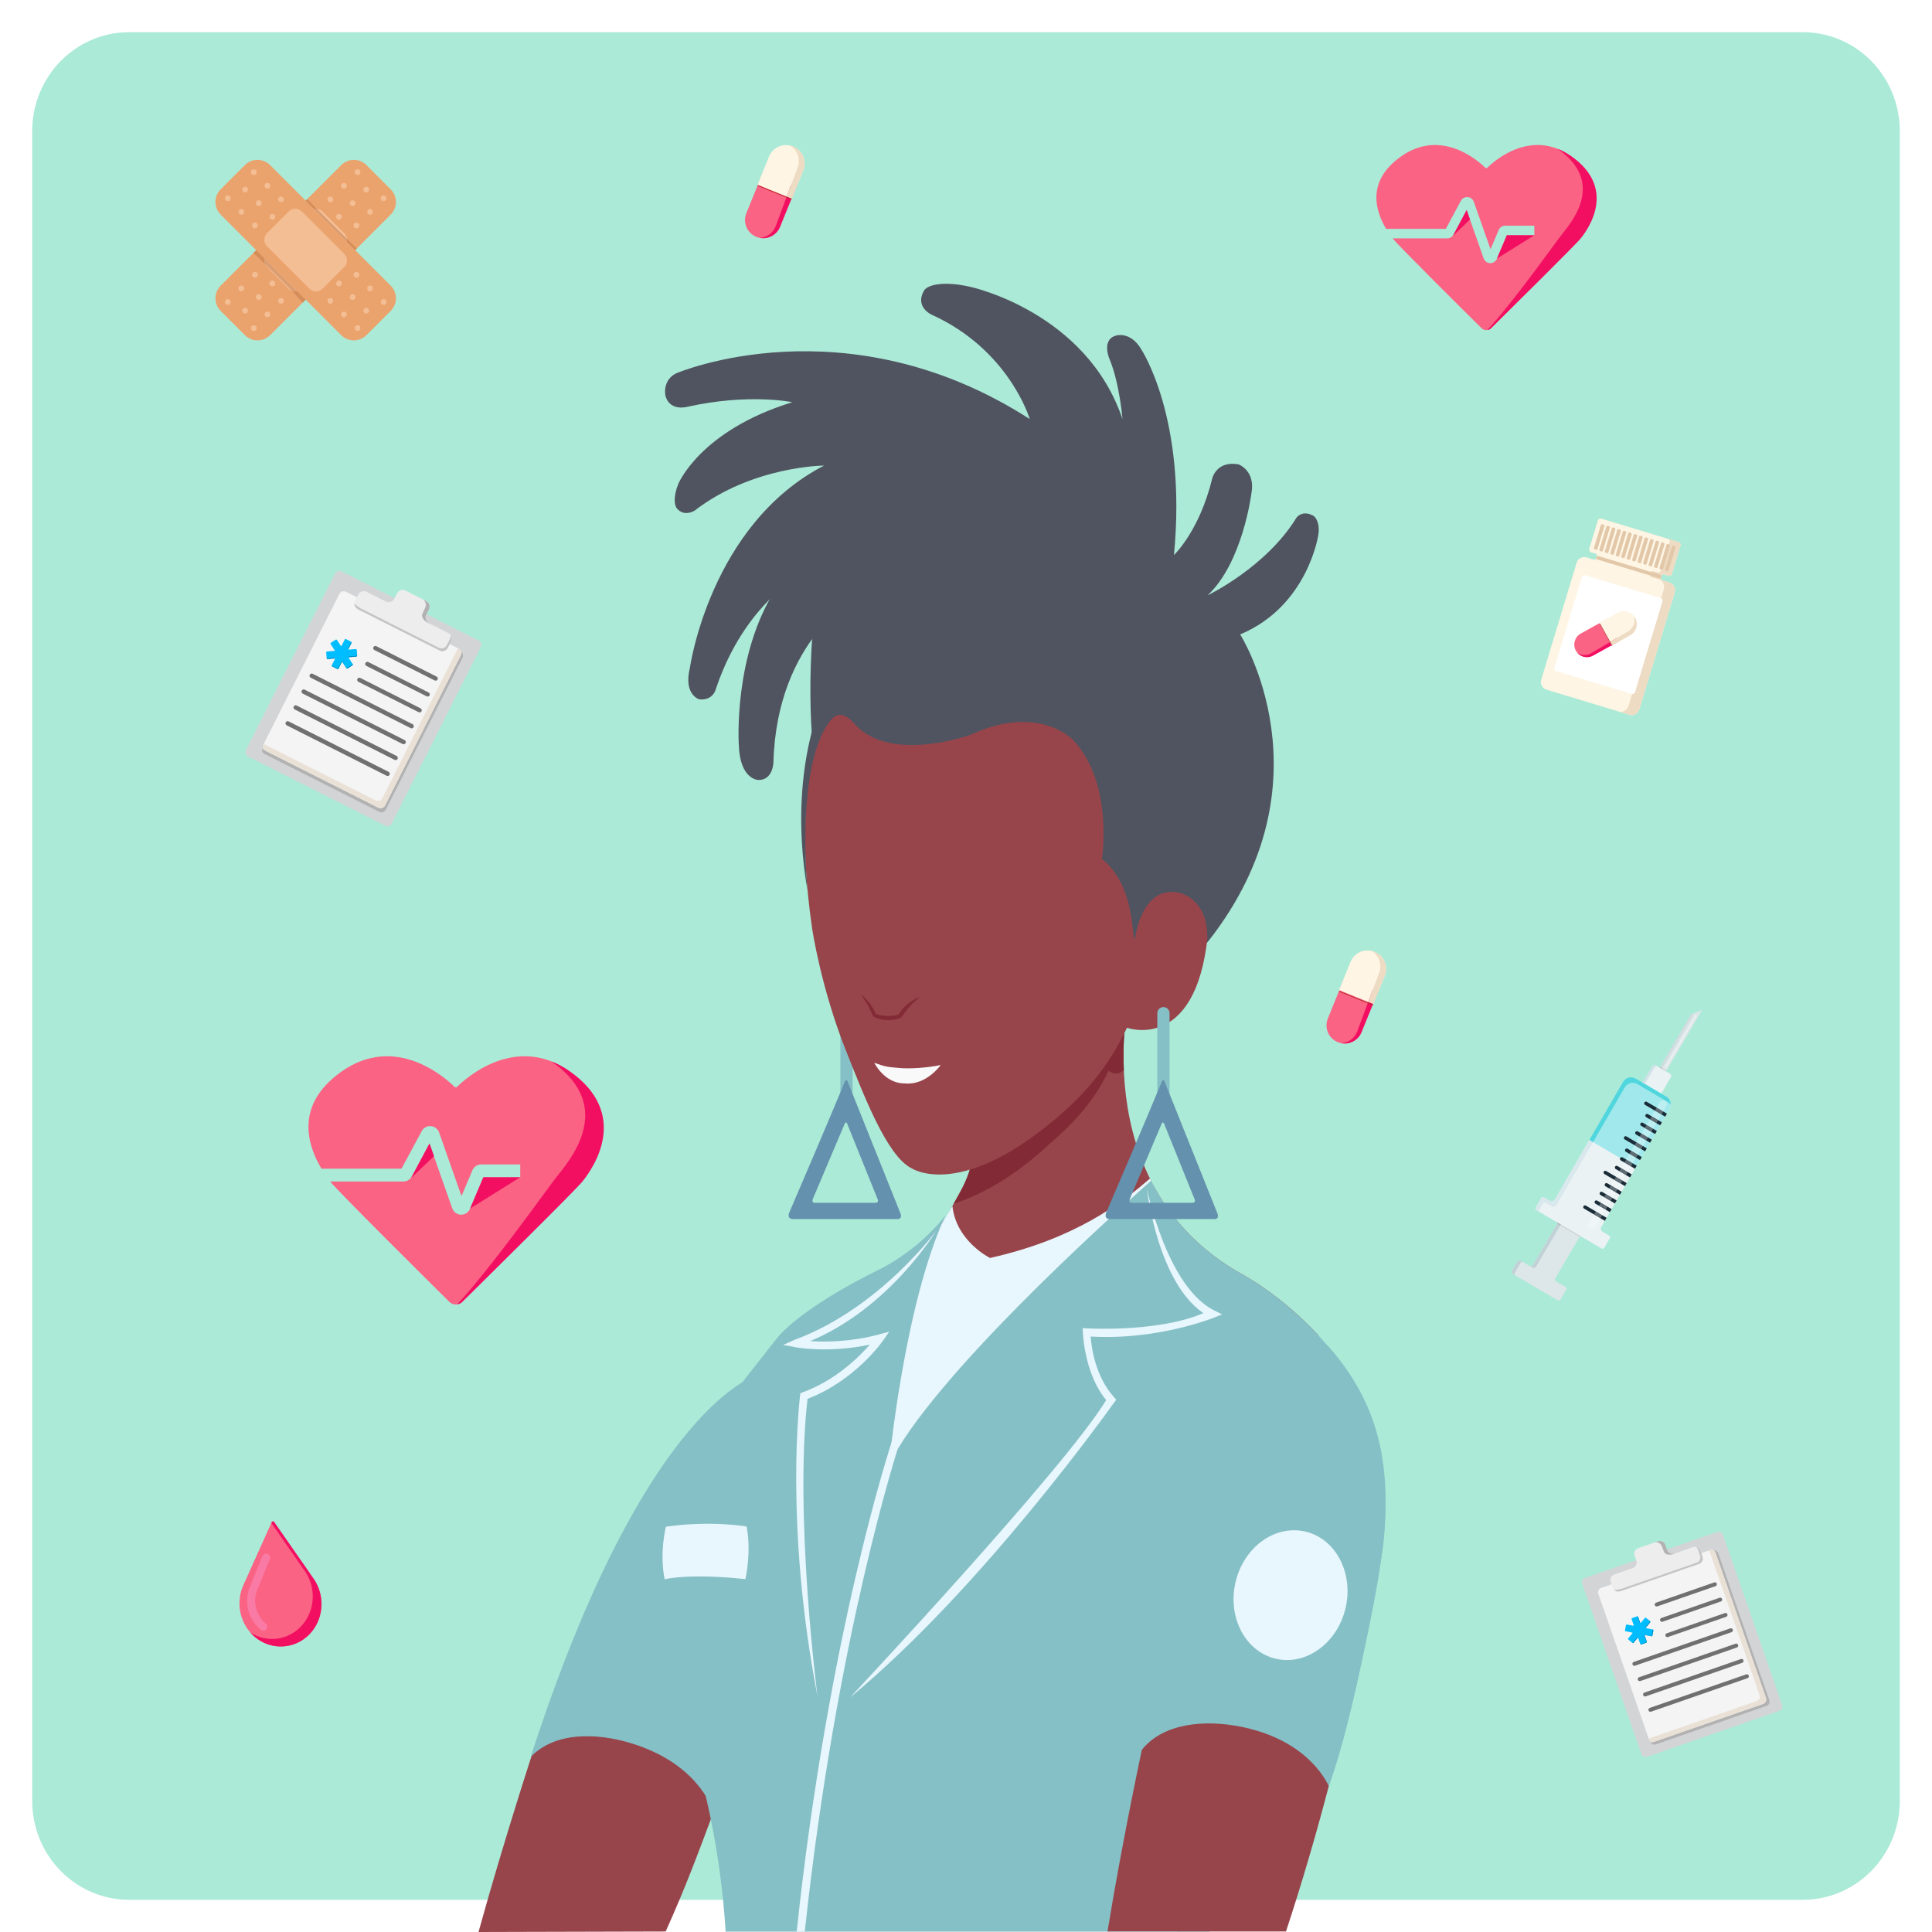<svg xmlns="http://www.w3.org/2000/svg" xmlns:xlink="http://www.w3.org/1999/xlink" id="Layer_1" x="0px" y="0px" viewBox="0 0 3000 3000" style="enable-background:new 0 0 3000 3000;" xml:space="preserve"><g>	<rect style="fill:#FFFFFF;" width="3000" height="3000"></rect>	<path style="fill:#ABEAD7;" d="M2799.51,2950H200.49C117.374,2950,50,2881.266,50,2796.477V203.523  C50,118.734,117.374,50,200.49,50h2599.02c83.117,0,150.49,68.734,150.49,153.523v2592.954  C2950,2881.266,2882.627,2950,2799.51,2950z"></path>	<g>		<g>			<path style="fill:#97454B;" d="M1033.606,2999.227L743.042,3000c39.066-141.479,85.895-284.143,85.895-284.143    c90.742-196.066,165.523-264.269,265.304-220.685c84.349,36.859,65.5,180.3,18.09,306.971    C1082.412,2882.045,1065.271,2929.006,1033.606,2999.227z"></path>			<g>				<path style="fill:#85C0C6;" d="M1108.135,2813.681c-4.21-11.408-28.105-75.547-126.188-106.206     c-55.207-17.268-120.407-18.571-157.942,20.794c179.683-555.6,355.157-594.197,355.157-594.197     c105.981,148.335,65.324,292.482,7.6,470.225C1162.856,2677.942,1137.749,2752.148,1108.135,2813.681z"></path>			</g>		</g>		<g>			<g>				<path style="fill:#97454B;" d="M1229.174,2119.061c11.089-28.988,62.042-90.034,139.215-130.891     c0,0,74.905-44.641,111.103-116.635c7.919-15.723,18.158-31.092,24.4-49.132c22.746-65.847,34.142-153.519,22.935-276.278     c0,0,4.823-140.493,125.88-134.44c0,0,105.404-3.026,102.898,121.057c0,0-75.709,303.634,169.479,443.891     c0,0,61.475,31.424,122.05,96.751v26.812c0,0-208.208,359.766-690.023,279.944     C1085.916,2335.213,1229.174,2119.061,1229.174,2119.061z"></path>			</g>			<g>				<path style="fill:#822A35;" d="M1652.708,1411.684c0,0,105.404-3.026,102.898,121.057c0,0-13.668,55.045-10.498,129.049     c-13.549,11.633-23.62,0.52-23.62,0.52c-28.255,60.528-71.499,95.853-101.906,123.09     c-55.42,49.604-103.583,72.065-138.859,83.958c9.174-14.161,17.212-29.744,23.171-46.956     c22.746-65.847,34.142-153.519,22.935-276.278C1526.828,1546.124,1531.651,1405.631,1652.708,1411.684z"></path>			</g>			<g>				<path style="fill:#E8F6FD;" d="M1478.829,1873.094c0.048-0.07,0.073-0.116,0.118-0.165     c5.958,54.713,58.378,80.437,58.378,80.437c131.671-29.509,203.952-84.882,248.331-123.328c0,0,62.681,127.347,94.574,174.777     c39.343,58.519,66.678,97.364,66.678,97.364c-108.951,191.659-460.015,240.6-554.851,222.442c0,0-137.184-42.37-100.867-143.281     L1478.829,1873.094z"></path>			</g>			<path style="fill:#85C0C6;" d="M1986.606,2752.386c0,0-76.588,95.542-108.618,247.085h-751.225    c-7.827-128.324-36.544-274.036-102.558-428.67c0,0-70.6-152.313-45.396-202.77c0,0,142.195-181.68,225.325-287.132    c0.048,0.094,0.073,0.191,0.118,0.286c0-0.048,0.024-0.286,0.024-0.286c12.483-17.778,59.015-59.393,160.4-109.329    c0,0,59.442-27.615,103.583-84.456c-64.216,137.82-87.79,387.57-87.79,387.57c64.833-133.208,336.641-378.964,406.936-441.242    c27.119,53.601,70.198,104.603,137.678,143.188c0,0,59.086,30.288,118.503,93.063c0-0.024,0.024-0.048,0.049-0.048    c0.615,0.661,1.23,1.37,1.843,2.033c0.545,0.567,1.111,1.136,1.656,1.702v0.094c64.69,69.702,115.359,162.172,102.07,312.171    C2149.205,2385.648,2134.073,2594.967,1986.606,2752.386z"></path>			<g>				<path style="fill:#E8F6FD;" d="M1319.966,2635.823c206.956-170.97,408.094-455.43,410.341-458.361l3.073-3.995l-3.38-3.76     c-29.226-32.273-35.23-77.621-36.46-94.339c102.213,5.983,187.921-27.899,191.611-29.366l12.508-5.058l-12.082-6.007     c-74.077-36.649-104.792-189.812-104.792-189.812c0.709,6.217,17.616,145.999,87.861,193.904     c-73.532,31.373-187.519,23.311-187.519,23.311s0.402,68.308,36.554,111.67     C1653.865,2279.723,1319.966,2635.823,1319.966,2635.823z"></path>			</g>			<g>				<path style="fill:#E8F6FD;" d="M1269.394,2633.93c0,0-36.201-279.563-15.464-461.812     c73.438-28.182,115.643-88.144,117.415-90.698l9.411-13.571l-15.936,4.257c-44.309,11.868-83.795,11.893-106.588,10.307     c123.776-51.873,194.921-170.518,195.654-171.416c0,0-88.524,121.057-220.101,169.479l-17.756,7.873l19.078,3.618     c2.271,0.426,51.568,9.457,115.524-4.02c-16.999,19.529-53.364,55.514-104.363,74.099l-3.452,1.276l-0.472,3.642     C1242.084,2168.927,1217.589,2366.732,1269.394,2633.93z"></path>			</g>			<g>				<path style="fill:#E8F6FD;" d="M1237.093,2999.387c49.19-462.719,146.293-756.633,147.728-760.923     c1.065-3.169,4.494-4.871,7.66-3.83c3.17,1.063,4.895,4.491,3.83,7.661c-1.43,4.273-97.443,298.735-146.634,756.968     L1237.093,2999.387z"></path>			</g>		</g>		<g>			<g>				<g>					<path style="fill:#97454B;" d="M1719.724,2999.125c24.075-147.441,55.766-293.435,55.766-293.435      c69.559-204.542,136.731-280.251,240.552-247.432c87.766,27.758,84.149,172.387,50.362,303.351      c-21.511,83.328-45.249,163.923-69.55,237.607L1719.724,2999.125z"></path>				</g>				<g>					<path style="fill:#85C0C6;" d="M2063.448,2773.526c-5.389-10.9-35.915-72.162-136.685-92.306      c-56.72-11.35-121.693-5.769-154.868,37.334c120.088-571.45,290.514-628.337,290.514-628.337      c121.032,136.331,95.804,283.962,57.146,466.802C2103.55,2632.773,2086.408,2709.213,2063.448,2773.526z"></path>				</g>			</g>		</g>		<g>			<path style="fill:#E8F6FD;" d="M1918.369,2457.405c-12.459,54.594,15.771,107.581,63.012,118.362    c47.263,10.782,95.664-24.732,108.123-79.302c12.462-54.594-15.771-107.581-63.01-118.362    C1979.229,2367.322,1930.83,2402.835,1918.369,2457.405z"></path>		</g>		<g>			<path style="fill:#E8F6FD;" d="M1159.353,2370.349c0,0-55.136-9.813-125.359,0.332c0,0-10.404,40.714-1.867,81.689    c0,0,35.182-9.883,125.359-0.308C1157.487,2452.062,1167.132,2410.544,1159.353,2370.349z"></path>		</g>		<g>			<path style="fill:#505460;" d="M1273.228,875.922c0,0-109.706,40.056-161.385,193.073c0,0-3.709,19.497-26.372,16.851    c0,0-24.293-7.362-14.285-48.498c0,0,31.168-222.619,208.406-314.403c0,0-111.055,0.519-201.256,70.145    c0,0-15.576,9.764-26.907-3.165c-4.96-5.682-5.527-19.781,1.591-37.971c0,0,33.238-83.079,177.246-127.405    c0,0-67.264-14.224-163.001,7.131c0,0-25.203,7.236-33.23-14.647c-2.873-7.776-2.776-28.871,16.607-37.581    c0,0,262.691-112.34,548.33,71.229c0,0-31.64-107.62-152.701-162.21c0,0-26.112-11.871-11.469-37.195    c5.536-9.594,32.581-15.268,73.189-5.54c0,0,178.812,38.774,234.997,204.945c0,0-4.488-56.431-20.584-94.166    c0,0-13.043-31.258,13.068-36.002c0,0,21.355-4.744,36.777,22.159c0,0,71.233,107.203,50.649,319.258    c0,0,39.561-37.199,59.35-118.684c0,0,6.331-28.491,41.144-22.143c0,0,26.509,9.887,19.781,45.097    c0,0-13.45,107.596-68.044,158.253c0,0,90.714-43.27,138.18-120.794c0,0,8.587-12.151,25.609-3.052    c6.079,3.271,10.682,15.446,8.174,29.951c0,0-16.088,110.503-121.33,154.568c0,0,145.039,228.358-49.049,475.79    c0,0-141.394,166.142-371.384,90.193C1505.328,1551.108,1186.752,1483.608,1273.228,875.922z"></path>			<g>				<path style="fill:#85C0C6;" d="M1304.916,1712.543c0,5.235,4.237,9.504,9.489,9.504l0,0c5.235,0,9.497-4.269,9.497-9.504     v-139.252c0-5.235-4.261-9.505-9.497-9.505l0,0c-5.251,0-9.489,4.27-9.489,9.505V1712.543z"></path>				<path style="fill:#6492AE;" d="M1311.978,1679.288c2.678-4.724,4.253,0.211,4.253,0.211l81.89,204.34c0,0,3.97,9.099-4.35,9.099     h-163.383c-9.115-0.78-4.757-10.268-4.757-10.268C1285.793,1742.972,1311.978,1679.288,1311.978,1679.288z M1315.865,1745.854     c0,0-0.771-2.817-2.257-2.841c-1.355-0.041-2.118,2.346-2.118,2.346l-48.92,115.413c0,0-3.311,6.874,2.216,6.874     c6.339,0,94.967,0,94.967,0c6.339-0.414,2.37-7.135,2.37-7.135L1315.865,1745.854z"></path>			</g>			<g>				<g>					<path style="fill:#97454B;" d="M1603.151,886.993c0,0-426.87-19.975-341.911,555.805c0,0,13.628,91.63,52.426,188.772      c26.444,66.217,63.205,163.635,101.768,182.474c0,0,78.636,53.506,239.088-90.162c31.623-28.328,68.133-69.487,95.405-127.977      c0,0,106.452,38.823,125.315-142.077c0,0,73.149-82.58,63.725-279.25C1938.967,1174.578,1936.654,884.891,1603.151,886.993z"></path>					<path style="fill:#822A35;" d="M1375.938,1583.892c15.835,0.795,24.09-4.278,24.09-4.278      c12.743-20.99,29.05-31.574,29.05-31.574c-1.055,0.406-19.902,5.195-33.846,27.289c-3.888,1.185-18.791,5.024-35.462-1.039      c-2.176-5.089-8.58-19.456-23.539-30.479c0,0,8.953,12.776,12.029,18.328c2.395,4.35,7.906,16.615,7.906,16.615      C1364.469,1581.976,1369.274,1583.892,1375.938,1583.892z"></path>					<g>						<path style="fill:#F9F9F9;" d="M1460.734,1653.752c-21.29,4.562-50.389,6.145-64.926,4.562       c-19.691-1.583-22.029-2.338-38.262-8.012c0,0,14.496,29.529,43.157,31.882l0,0c0,0,5.21,0.219,5.268,0.219h0.089       C1438.851,1685.051,1460.734,1653.752,1460.734,1653.752z"></path>					</g>				</g>				<path style="fill:#505460;" d="M1292.546,1052.664c102.263-193.512,325.67-176.207,325.67-176.207     c316.181,11.055,331.903,273.731,331.903,273.731c18.888,205.315-75.511,305.192-75.511,305.192     c0.771-60.933-44.041-69.204-44.041-69.204c-53.043-10.487-65.941,54.959-68.595,73.651c-0.293-0.949-0.763-2.581-1.347-4.505     c-3.32-22.313-4.464-85.153-49.561-121.573c0,0,18.717-118.034-45.252-185.161c0,0-53.481-56.655-159.389-7.346     c0,0-122.718,44.066-178.269-15.73c0,0-17.305-23.336-32.491-12.589c0,0-42.476,26.737-45.008,178.805     c-0.763,47.199,3.166,91.241,3.166,91.241C1218.051,1173.751,1292.546,1052.664,1292.546,1052.664z"></path>			</g>			<path style="fill:#505460;" d="M1753.661,899.508c0,0-255.719-131.727-396.01,91.395c0,0-7.395,16.899-29.278,10.284    c0,0-27.175-8.701,4.748-76.736c0,0-126.881,66.452-132.149,259.526c0,0-0.657,27.54-23.206,27.143    c0,0-29.034,0.308-30.584-55.243c0,0-9.01-139.65,58.554-243.041c0,0,54.602-96.005,168.164-128.538    C1452.804,761.694,1649.222,737.043,1753.661,899.508z"></path>			<g>				<path style="fill:#85C0C6;" d="M1797.062,1712.543c0,5.235,4.253,9.504,9.496,9.504l0,0c5.244,0,9.489-4.269,9.489-9.504     v-139.252c0-5.235-4.245-9.505-9.489-9.505l0,0c-5.243,0-9.496,4.27-9.496,9.505V1712.543z"></path>				<path style="fill:#6492AE;" d="M1804.139,1679.288c2.662-4.724,4.246,0.211,4.246,0.211l81.898,204.34     c0,0,3.945,9.099-4.351,9.099h-163.398c-9.091-0.78-4.74-10.268-4.74-10.268     C1777.954,1742.972,1804.139,1679.288,1804.139,1679.288z M1808.019,1745.854c0,0-0.771-2.817-2.257-2.841     c-1.355-0.041-2.126,2.346-2.126,2.346l-48.904,115.413c0,0-3.32,6.874,2.224,6.874c6.331,0,94.942,0,94.942,0     c6.331-0.414,2.379-7.135,2.379-7.135L1808.019,1745.854z"></path>			</g>		</g>	</g>	<g>		<path style="fill:#FA6384;" d="M885.33,1663.997c-84.435-59.743-161.721,9.992-175.407,23.524c-1.188,1.175-3.098,1.175-4.286,0   c-13.686-13.532-90.972-83.267-175.407-23.524c-74.07,52.409-52.098,115.618-31.021,150.75h124.24l31.436-58.381   c2.772-5.148,8.329-8.181,14.158-7.727c5.829,0.454,10.85,4.31,12.792,9.825l34.79,98.802l16.929-40.067   c2.317-5.483,7.66-9.026,13.612-9.026h60.649v19.87h-57.272l-20.738,49.08c-2.333,5.522-7.637,9.025-13.597,9.026   c-0.156,0-0.31-0.002-0.467-0.007c-6.149-0.188-11.443-4.059-13.486-9.862l-35.335-100.351l-27.417,50.917   c-2.581,4.794-7.567,7.772-13.011,7.772h-113.63c0.27,0.347,0.532,0.684,0.785,1.008c10.94,13.954,145.85,147.954,184.091,185.875   c5.561,5.514,14.526,5.514,20.086,0c38.241-37.92,173.151-171.921,184.091-185.875   C919.769,1812.849,978.453,1729.888,885.33,1663.997z"></path>		<path style="fill:#F20F61;" d="M884.868,1663.734c-9.211-6.517-18.337-11.494-27.305-15.17c-0.234-0.097-0.409,0.225-0.203,0.37   c0.18,0.126,0.359,0.252,0.538,0.379c101.073,71.516,23.465,156.31,4.085,181.029c-10.701,13.651-100.654,140.294-151.441,194.257   c-0.146,0.154,0.848,0.565,1.054,0.514c2.42-0.597,4.329-1.734,6.226-3.615c38.241-37.92,176.406-173.803,187.346-187.757   C923.025,1810.966,977.99,1729.624,884.868,1663.734z"></path>		<path style="fill:#F20F61;" d="M807.815,1828.043c-3,0-57.272,0-57.272,0l-20.525,48.574L807.815,1828.043z"></path>		<polygon style="fill:#F20F61;" points="638.207,1829.471 673.89,1795.22 666.919,1775.422   "></polygon>	</g>	<g>		<path style="fill:#FA6384;" d="M2440.308,242.943c-62.965-44.552-120.6,7.451-130.807,17.543c-0.886,0.876-2.31,0.876-3.196,0   c-10.206-10.091-67.841-62.095-130.806-17.543c-55.236,39.083-38.851,86.22-23.133,112.418h92.649l23.443-43.536   c2.067-3.839,6.211-6.101,10.558-5.763c4.347,0.338,8.092,3.214,9.539,7.327l25.944,73.68l12.625-29.879   c1.728-4.089,5.712-6.731,10.151-6.731h45.228v14.817h-42.709l-15.465,36.6c-1.74,4.118-5.695,6.73-10.14,6.731   c-0.116,0-0.231-0.002-0.349-0.006c-4.585-0.14-8.533-3.027-10.057-7.355l-26.35-74.835l-20.446,37.97   c-1.925,3.575-5.643,5.796-9.703,5.796h-84.737c0.201,0.259,0.396,0.51,0.586,0.751c8.158,10.406,108.765,110.334,137.282,138.612   c4.147,4.112,10.832,4.112,14.979,0c28.517-28.278,129.124-128.206,137.282-138.612   C2465.99,353.946,2509.753,292.08,2440.308,242.943z"></path>		<path style="fill:#F20F61;" d="M2439.963,242.747c-6.869-4.86-13.674-8.571-20.362-11.313c-0.175-0.072-0.305,0.168-0.151,0.276   c0.134,0.094,0.268,0.188,0.401,0.283c75.374,53.331,17.499,116.565,3.046,134.998c-7.98,10.18-75.061,104.622-112.934,144.864   c-0.108,0.115,0.633,0.422,0.786,0.383c1.804-0.445,3.228-1.293,4.643-2.696c28.517-28.278,131.551-129.61,139.709-140.016   C2468.418,352.542,2509.408,291.883,2439.963,242.747z"></path>		<path style="fill:#F20F61;" d="M2382.503,365.277c-2.238,0-42.709,0-42.709,0l-15.306,36.223L2382.503,365.277z"></path>		<polygon style="fill:#F20F61;" points="2256.021,366.342 2282.631,340.8 2277.432,326.036   "></polygon>	</g>	<g>		<path style="fill:#FEF5E4;" d="M2592.316,904.512l-11.224-3.398c-1.528-0.463-2.392-2.076-1.929-3.604l1.119-3.696   c0.463-1.528,2.077-2.392,3.605-1.929l6.804,2.06c2.35,0.711,4.832-0.617,5.544-2.967l13.249-43.763   c0.711-2.35-0.617-4.832-2.967-5.544l-119.922-36.305c-2.35-0.711-4.832,0.617-5.544,2.967l-13.249,43.763   c-0.711,2.35,0.617,4.832,2.967,5.544l6.804,2.06c1.528,0.463,2.392,2.076,1.929,3.604l-1.119,3.696   c-0.463,1.528-2.076,2.392-3.604,1.929l-11.225-3.398c-6.505-1.969-13.374,1.707-15.343,8.212l-55.052,181.847   c-1.969,6.505,1.707,13.374,8.213,15.344l128.763,38.981c6.505,1.969,13.374-1.707,15.344-8.212l55.052-181.847   C2602.498,913.351,2598.821,906.481,2592.316,904.512z"></path>		<path style="fill:#EDDBC3;" d="M2592.316,904.512l-11.224-3.398c-1.528-0.463-2.392-2.076-1.929-3.604l1.119-3.696   c0.463-1.528,2.077-2.392,3.605-1.929l6.804,2.06c2.35,0.711,4.832-0.617,5.544-2.967l13.249-43.763   c0.711-2.35-0.617-4.832-2.967-5.544l-16.913-5.12c2.35,0.712,3.679,3.194,2.967,5.544l-13.249,43.763   c-0.712,2.35-3.194,3.679-5.544,2.967l-7.043-1.932c-1.528-0.463-3.142,0.401-3.605,1.929l-1.119,3.696   c-0.463,1.528,0.641,3.013,2.169,3.476l11.224,3.398c6.505,1.969,10.182,8.839,8.212,15.343l-55.052,181.847   c-1.969,6.505-8.839,10.181-15.344,8.212l16.913,5.12c6.505,1.969,13.374-1.708,15.343-8.212l55.052-181.847   C2602.497,913.351,2598.821,906.481,2592.316,904.512z"></path>		<path style="fill:#E2C7A8;" d="M2478.542,866.439l0.625-2.066c0.276-0.911,1.238-1.426,2.148-1.15l97.5,29.517   c0.911,0.276,1.426,1.237,1.15,2.149l-0.626,2.066c-0.276,0.911-1.238,1.425-2.148,1.149l-97.5-29.517   C2478.781,868.311,2478.266,867.349,2478.542,866.439z"></path>		<path style="fill:#E2C7A8;" d="M2478.277,853.694l-2.066-0.625c-0.911-0.276-1.426-1.237-1.15-2.149l10.824-35.756   c0.276-0.911,1.238-1.425,2.148-1.149l2.066,0.625c0.911,0.276,1.426,1.237,1.15,2.148l-10.824,35.756   C2480.149,853.455,2479.188,853.969,2478.277,853.694z"></path>		<path style="fill:#E2C7A8;" d="M2486.771,856.265l-2.066-0.625c-0.91-0.276-1.425-1.237-1.149-2.149l10.824-35.756   c0.276-0.911,1.238-1.425,2.148-1.15l2.066,0.626c0.911,0.276,1.426,1.237,1.15,2.148l-10.824,35.756   C2488.643,856.026,2487.681,856.541,2486.771,856.265z"></path>		<path style="fill:#E2C7A8;" d="M2495.264,858.837l-2.066-0.626c-0.911-0.276-1.426-1.237-1.15-2.149l10.824-35.756   c0.276-0.911,1.238-1.425,2.149-1.149l2.066,0.625c0.911,0.276,1.426,1.237,1.15,2.148l-10.825,35.756   C2497.137,858.598,2496.175,859.112,2495.264,858.837z"></path>		<path style="fill:#E2C7A8;" d="M2503.758,861.408l-2.066-0.625c-0.911-0.276-1.426-1.237-1.15-2.149l10.825-35.756   c0.276-0.911,1.237-1.425,2.148-1.15l2.066,0.626c0.911,0.276,1.426,1.237,1.15,2.148l-10.825,35.756   C2505.631,861.169,2504.669,861.684,2503.758,861.408z"></path>		<path style="fill:#E2C7A8;" d="M2512.252,863.979l-2.066-0.625c-0.911-0.276-1.426-1.237-1.15-2.149l10.825-35.756   c0.276-0.911,1.238-1.425,2.148-1.149l2.066,0.625c0.911,0.276,1.426,1.237,1.15,2.148l-10.825,35.756   C2514.125,863.74,2513.163,864.255,2512.252,863.979z"></path>		<path style="fill:#E2C7A8;" d="M2520.746,866.551l-2.066-0.626c-0.911-0.276-1.426-1.237-1.15-2.149l10.825-35.756   c0.276-0.911,1.238-1.425,2.148-1.149l2.066,0.625c0.911,0.276,1.426,1.237,1.15,2.148l-10.824,35.756   C2522.618,866.312,2521.656,866.826,2520.746,866.551z"></path>		<path style="fill:#E2C7A8;" d="M2529.239,869.122l-2.066-0.625c-0.911-0.276-1.426-1.237-1.15-2.149l10.825-35.756   c0.276-0.911,1.237-1.425,2.148-1.15l2.066,0.625c0.911,0.276,1.426,1.237,1.15,2.148l-10.824,35.756   C2531.112,868.883,2530.15,869.398,2529.239,869.122z"></path>		<path style="fill:#E2C7A8;" d="M2537.733,871.693l-2.066-0.626c-0.911-0.276-1.426-1.237-1.15-2.149l10.824-35.756   c0.276-0.911,1.238-1.425,2.149-1.149l2.066,0.625c0.911,0.276,1.426,1.237,1.15,2.148l-10.825,35.756   C2539.606,871.455,2538.644,871.969,2537.733,871.693z"></path>		<path style="fill:#E2C7A8;" d="M2546.227,874.265l-2.066-0.625c-0.911-0.276-1.426-1.237-1.15-2.149l10.824-35.756   c0.276-0.911,1.238-1.425,2.149-1.149l2.066,0.626c0.911,0.276,1.426,1.237,1.15,2.148l-10.824,35.756   C2548.099,874.026,2547.138,874.541,2546.227,874.265z"></path>		<path style="fill:#E2C7A8;" d="M2554.72,876.836l-2.066-0.626c-0.911-0.276-1.426-1.237-1.15-2.149l10.824-35.756   c0.276-0.911,1.238-1.425,2.148-1.149l2.066,0.625c0.911,0.276,1.426,1.237,1.15,2.148l-10.825,35.756   C2556.593,876.597,2555.631,877.112,2554.72,876.836z"></path>		<path style="fill:#E2C7A8;" d="M2563.214,879.407l-2.066-0.625c-0.911-0.276-1.426-1.237-1.15-2.149l10.825-35.756   c0.276-0.911,1.238-1.425,2.148-1.149l2.066,0.626c0.911,0.276,1.426,1.237,1.15,2.148l-10.824,35.756   C2565.087,879.169,2564.125,879.683,2563.214,879.407z"></path>		<path style="fill:#E2C7A8;" d="M2571.708,881.979l-2.066-0.626c-0.911-0.276-1.426-1.237-1.15-2.149l10.825-35.756   c0.276-0.911,1.237-1.425,2.148-1.149l2.066,0.625c0.911,0.276,1.426,1.237,1.15,2.148l-10.824,35.756   C2573.581,881.74,2572.619,882.255,2571.708,881.979z"></path>		<path style="fill:#E2C7A8;" d="M2580.202,884.55l-2.066-0.625c-0.911-0.276-1.426-1.237-1.15-2.149l10.824-35.756   c0.276-0.911,1.238-1.425,2.148-1.15l2.066,0.626c0.911,0.276,1.426,1.237,1.15,2.148L2582.35,883.4   C2582.074,884.312,2581.113,884.826,2580.202,884.55z"></path>		<path style="fill:#E2C7A8;" d="M2588.696,887.122l-2.066-0.625c-0.911-0.276-1.426-1.237-1.15-2.149l10.824-35.756   c0.276-0.911,1.238-1.425,2.148-1.149l2.066,0.625c0.911,0.276,1.426,1.237,1.15,2.148l-10.825,35.756   C2590.568,886.883,2589.606,887.397,2588.696,887.122z"></path>		<path style="fill:#FFFFFF;" d="M2533.704,1077.533l-117.345-35.525c-2.163-0.655-3.386-2.939-2.731-5.102l42.678-140.973   c0.655-2.163,2.939-3.386,5.102-2.731l117.345,35.525c2.163,0.655,3.386,2.939,2.731,5.102l-42.678,140.973   C2538.151,1076.966,2535.867,1078.188,2533.704,1077.533z"></path>		<path style="fill:#FA6384;" d="M2447.022,1010.361L2447.022,1010.361c-5.244-9.454-1.831-21.37,7.623-26.614l41.646-23.101   l18.991,34.236l-41.646,23.101C2464.182,1023.228,2452.267,1019.815,2447.022,1010.361z"></path>		<path style="fill:#FEF5E4;" d="M2538.847,959.227l0.168,0.304c5.29,9.538,1.847,21.557-7.69,26.848l-28.383,15.744   c-0.195,0.108-0.441,0.038-0.55-0.158l-18.934-34.133c-0.109-0.195-0.038-0.442,0.158-0.55l28.382-15.743   C2521.537,946.248,2533.556,949.69,2538.847,959.227z"></path>		<path style="fill:#F20F61;" d="M2510.978,990.47l-40.882,24.26c-6.814,3.78-14.907,3.061-20.859-1.175   c5.916,6.963,16.106,9.028,24.402,4.427l41.646-23.101"></path>		<path style="fill:#EDDBC3;" d="M2539.018,959.529l-0.168-0.303c-0.528-0.952-1.125-1.839-1.778-2.667   c3.218,8.949-0.426,19.164-9.011,23.926l-28.029,16.382c-0.196,0.108-0.442,0.038-0.55-0.157l2.915,5.254   c0.108,0.196,0.354,0.266,0.55,0.158l28.383-15.744C2540.865,981.087,2544.308,969.067,2539.018,959.529z"></path>					<rect x="2492.138" y="965.527" transform="matrix(0.875 -0.485 0.485 0.875 -164.965 1332.725)" style="fill:#B52828;" width="0.841" height="39.15"></rect>	</g>	<g>		<path style="fill:#EBA36E;" d="M380.255,520.433l-37.636-37.636c-10.835-10.835-10.835-28.402,0-39.238l187.206-187.206   c10.835-10.835,28.403-10.835,39.238,0l37.636,37.636c10.835,10.835,10.835,28.401,0,39.236L419.491,520.433   C408.657,531.268,391.09,531.268,380.255,520.433"></path>		<path style="fill:#F4BE95;" d="M448.402,448.385l-33.736-33.736c-5.603-5.602-5.603-14.686,0-20.289l65.862-65.86   c5.603-5.602,14.686-5.602,20.289,0l33.735,33.735c5.603,5.603,5.603,14.686,0,20.289l-65.862,65.861   C463.087,453.987,454.004,453.987,448.402,448.385"></path>		<path style="fill:#F4BE95;" d="M509.806,312.774L509.806,312.774c-1.724-1.724-1.724-4.545,0-6.27   c1.724-1.724,4.545-1.724,6.269,0c1.724,1.724,1.724,4.545,0,6.27C514.351,314.497,511.53,314.497,509.806,312.774z"></path>		<path style="fill:#F4BE95;" d="M530.929,291.614L530.929,291.614c-1.724-1.724-1.724-4.545,0-6.269   c1.724-1.724,4.545-1.724,6.27,0c1.724,1.724,1.724,4.545,0,6.269C535.474,293.338,532.653,293.338,530.929,291.614z"></path>		<path style="fill:#F4BE95;" d="M552.07,270.473L552.07,270.473c-1.724-1.724-1.724-4.545,0-6.269c1.724-1.724,4.545-1.724,6.269,0   c1.724,1.724,1.724,4.545,0,6.269C556.615,272.197,553.794,272.197,552.07,270.473z"></path>		<path style="fill:#F4BE95;" d="M550.276,353.243L550.276,353.243c-1.724-1.724-1.724-4.545,0-6.269   c1.724-1.724,4.545-1.724,6.269,0c1.724,1.724,1.724,4.545,0,6.269C554.821,354.968,552,354.968,550.276,353.243z"></path>		<path style="fill:#F4BE95;" d="M571.399,332.084L571.399,332.084c-1.724-1.724-1.724-4.545,0-6.269   c1.724-1.724,4.545-1.724,6.269,0c1.724,1.724,1.724,4.545,0,6.269C575.944,333.808,573.123,333.808,571.399,332.084z"></path>		<path style="fill:#F4BE95;" d="M592.54,310.943L592.54,310.943c-1.724-1.724-1.724-4.545,0-6.269c1.724-1.724,4.545-1.724,6.27,0   c1.724,1.724,1.724,4.545,0,6.269C597.085,312.667,594.264,312.667,592.54,310.943z"></path>		<path style="fill:#F4BE95;" d="M523.266,339.783L523.266,339.783c-1.724-1.724-1.724-4.545,0-6.269   c1.724-1.724,4.545-1.724,6.269,0c1.724,1.724,1.724,4.545,0,6.269C527.811,341.507,524.99,341.507,523.266,339.783z"></path>		<path style="fill:#F4BE95;" d="M544.39,318.623L544.39,318.623c-1.724-1.724-1.724-4.545,0-6.269c1.724-1.724,4.545-1.724,6.269,0   c1.724,1.724,1.724,4.545,0,6.269C548.934,320.348,546.113,320.348,544.39,318.623z"></path>		<path style="fill:#F4BE95;" d="M565.531,297.483L565.531,297.483c-1.724-1.724-1.724-4.545,0-6.27   c1.724-1.724,4.545-1.724,6.269,0c1.724,1.724,1.724,4.545,0,6.27C570.076,299.206,567.255,299.206,565.531,297.483z"></path>		<path style="fill:#F4BE95;" d="M439.491,463.992L439.491,463.992c1.724,1.724,1.724,4.545,0,6.269   c-1.724,1.724-4.545,1.724-6.269,0c-1.724-1.724-1.724-4.545,0-6.269C434.946,462.267,437.767,462.267,439.491,463.992z"></path>		<path style="fill:#F4BE95;" d="M418.368,485.151L418.368,485.151c1.724,1.724,1.724,4.545,0,6.269   c-1.724,1.724-4.545,1.724-6.269,0c-1.724-1.724-1.724-4.545,0-6.269C413.823,483.427,416.644,483.427,418.368,485.151z"></path>		<path style="fill:#F4BE95;" d="M397.227,506.292L397.227,506.292c1.724,1.724,1.724,4.545,0,6.269   c-1.724,1.724-4.545,1.724-6.269,0c-1.724-1.724-1.724-4.545,0-6.269C392.682,504.568,395.503,504.568,397.227,506.292z"></path>		<path style="fill:#F4BE95;" d="M399.021,423.522L399.021,423.522c1.724,1.724,1.724,4.545,0,6.269   c-1.724,1.724-4.545,1.724-6.269,0c-1.724-1.724-1.724-4.545,0-6.269C394.476,421.798,397.297,421.798,399.021,423.522z"></path>		<path style="fill:#F4BE95;" d="M377.898,444.681L377.898,444.681c1.724,1.724,1.724,4.545,0,6.269   c-1.724,1.724-4.545,1.724-6.269,0c-1.724-1.724-1.724-4.545,0-6.269C373.353,442.957,376.174,442.957,377.898,444.681z"></path>		<path style="fill:#F4BE95;" d="M356.757,465.822L356.757,465.822c1.724,1.724,1.724,4.545,0,6.269   c-1.724,1.724-4.545,1.724-6.269,0c-1.724-1.724-1.724-4.545,0-6.269C352.212,464.098,355.033,464.098,356.757,465.822z"></path>		<path style="fill:#F4BE95;" d="M426.031,436.982L426.031,436.982c1.724,1.724,1.724,4.545,0,6.269   c-1.724,1.724-4.545,1.724-6.27,0c-1.724-1.724-1.724-4.545,0-6.269C421.486,435.258,424.307,435.258,426.031,436.982z"></path>		<path style="fill:#F4BE95;" d="M404.908,458.141L404.908,458.141c1.724,1.724,1.724,4.545,0,6.269   c-1.724,1.724-4.545,1.724-6.269,0c-1.724-1.724-1.724-4.545,0-6.269C400.362,456.418,403.184,456.418,404.908,458.141z"></path>		<path style="fill:#F4BE95;" d="M383.767,479.282L383.767,479.282c1.724,1.724,1.724,4.545,0,6.269   c-1.724,1.724-4.545,1.724-6.27,0c-1.724-1.724-1.724-4.545,0-6.269v0C379.221,477.559,382.042,477.559,383.767,479.282z"></path>		<path style="fill:#EBA36E;" d="M342.619,293.99l37.636-37.636c10.835-10.835,28.402-10.835,39.236,0l187.208,187.206   c10.835,10.836,10.835,28.403,0,39.238l-37.636,37.636c-10.835,10.835-28.403,10.835-39.238,0L342.619,333.225   C331.785,322.391,331.785,304.824,342.619,293.99"></path>		<path style="fill:#F4BE95;" d="M414.667,362.135l33.735-33.735c5.603-5.602,14.686-5.602,20.289,0l65.861,65.862   c5.603,5.603,5.603,14.686,0,20.289l-33.735,33.735c-5.603,5.603-14.686,5.603-20.289,0l-65.861-65.861   C409.064,376.822,409.064,367.738,414.667,362.135z"></path>		<path style="fill:#F4BE95;" d="M550.279,423.54L550.279,423.54c1.724-1.724,4.545-1.724,6.269,0c1.724,1.724,1.724,4.545,0,6.269   c-1.724,1.724-4.545,1.724-6.269,0C548.555,428.085,548.555,425.264,550.279,423.54z"></path>		<path style="fill:#F4BE95;" d="M571.438,444.663L571.438,444.663c1.724-1.724,4.545-1.724,6.269,0   c1.724,1.724,1.724,4.545,0,6.269c-1.724,1.724-4.545,1.724-6.269,0C569.714,449.208,569.714,446.387,571.438,444.663z"></path>		<path style="fill:#F4BE95;" d="M592.579,465.804L592.579,465.804c1.724-1.724,4.545-1.724,6.269,0   c1.724,1.724,1.724,4.545,0,6.269c-1.724,1.724-4.545,1.724-6.269,0C590.855,470.349,590.855,467.528,592.579,465.804z"></path>		<path style="fill:#F4BE95;" d="M509.809,464.01L509.809,464.01c1.724-1.724,4.545-1.724,6.269,0c1.724,1.724,1.724,4.545,0,6.269   c-1.724,1.724-4.545,1.724-6.269,0C508.084,468.555,508.084,465.734,509.809,464.01z"></path>		<path style="fill:#F4BE95;" d="M530.968,485.133L530.968,485.133c1.724-1.724,4.545-1.724,6.269,0   c1.724,1.724,1.724,4.545,0,6.269c-1.724,1.724-4.545,1.724-6.269,0C529.244,489.678,529.244,486.857,530.968,485.133z"></path>		<path style="fill:#F4BE95;" d="M552.109,506.274L552.109,506.274c1.724-1.724,4.545-1.724,6.269,0   c1.724,1.724,1.724,4.545,0,6.269c-1.724,1.724-4.545,1.724-6.269,0C550.385,510.819,550.385,507.998,552.109,506.274z"></path>		<path style="fill:#F4BE95;" d="M523.269,437L523.269,437c1.724-1.724,4.545-1.724,6.269,0c1.724,1.724,1.724,4.545,0,6.27   c-1.724,1.724-4.545,1.724-6.269,0C521.545,441.545,521.545,438.724,523.269,437z"></path>		<path style="fill:#F4BE95;" d="M544.429,458.124L544.429,458.124c1.724-1.724,4.545-1.724,6.269,0   c1.724,1.724,1.724,4.545,0,6.269c-1.724,1.724-4.545,1.724-6.269,0C542.704,462.669,542.704,459.847,544.429,458.124z"></path>		<path style="fill:#F4BE95;" d="M565.569,479.264L565.569,479.264c1.724-1.724,4.545-1.724,6.269,0   c1.724,1.724,1.724,4.545,0,6.269c-1.724,1.724-4.545,1.724-6.269,0C563.846,483.81,563.846,480.989,565.569,479.264z"></path>		<path style="fill:#F4BE95;" d="M399.06,353.225L399.06,353.225c-1.724,1.724-4.545,1.724-6.269,0   c-1.724-1.724-1.724-4.545,0-6.269c1.724-1.724,4.545-1.724,6.269,0C400.784,348.68,400.784,351.501,399.06,353.225z"></path>		<path style="fill:#F4BE95;" d="M377.901,332.102L377.901,332.102c-1.724,1.724-4.545,1.724-6.269,0   c-1.724-1.724-1.724-4.545,0-6.27c1.724-1.724,4.545-1.724,6.269,0C379.625,327.557,379.625,330.378,377.901,332.102z"></path>		<path style="fill:#F4BE95;" d="M356.76,310.961L356.76,310.961c-1.724,1.724-4.545,1.724-6.269,0   c-1.724-1.724-1.724-4.545,0-6.269c1.724-1.724,4.545-1.724,6.269,0C358.484,306.416,358.484,309.237,356.76,310.961z"></path>		<path style="fill:#F4BE95;" d="M439.53,312.755L439.53,312.755c-1.724,1.724-4.545,1.724-6.269,0   c-1.724-1.724-1.724-4.545,0-6.269c1.724-1.724,4.545-1.724,6.269,0C441.254,308.21,441.254,311.031,439.53,312.755z"></path>		<path style="fill:#F4BE95;" d="M418.371,291.632L418.371,291.632c-1.724,1.724-4.545,1.724-6.269,0   c-1.724-1.724-1.724-4.545,0-6.269c1.724-1.724,4.545-1.724,6.269,0C420.095,287.087,420.095,289.908,418.371,291.632z"></path>		<path style="fill:#F4BE95;" d="M397.23,270.491L397.23,270.491c-1.724,1.724-4.545,1.724-6.269,0   c-1.724-1.724-1.724-4.545,0-6.269c1.724-1.724,4.545-1.724,6.269,0C398.954,265.946,398.954,268.767,397.23,270.491z"></path>		<path style="fill:#F4BE95;" d="M426.07,339.765L426.07,339.765c-1.724,1.724-4.545,1.724-6.27,0c-1.724-1.724-1.724-4.545,0-6.269   c1.724-1.724,4.545-1.724,6.27,0C427.794,335.22,427.794,338.041,426.07,339.765z"></path>		<path style="fill:#F4BE95;" d="M404.911,318.641L404.911,318.641c-1.724,1.724-4.545,1.724-6.269,0   c-1.724-1.724-1.724-4.545,0-6.269c1.724-1.724,4.545-1.724,6.269,0C406.634,314.096,406.634,316.918,404.911,318.641z"></path>		<path style="fill:#F4BE95;" d="M383.769,297.5L383.769,297.5c-1.724,1.724-4.545,1.724-6.269,0c-1.724-1.724-1.724-4.545,0-6.269   c1.724-1.724,4.545-1.724,6.269,0C385.493,292.955,385.493,295.776,383.769,297.5z"></path>		<path style="fill:#88A385;" d="M553.889,386.035l-2.357,2.358l0.006,0.005l2.357-2.357   C553.895,386.041,553.893,386.039,553.889,386.035"></path>		<path style="fill:#D38B57;" d="M538.683,370.948c0.145,1.455,0.068,2.929-0.23,4.365l13.079,13.079l2.357-2.358   C553.698,385.845,548.687,380.858,538.683,370.948 M477.093,309.097l-2.423,2.423l8.388,8.399l4.681,4.681   c0.967-0.201,1.95-0.302,2.934-0.302c0.375,0,0.752,0.015,1.126,0.044C481.246,313.627,477.093,309.097,477.093,309.097"></path>		<path style="fill:#D89B6F;" d="M490.673,324.298c-0.984,0-1.967,0.101-2.934,0.302l50.714,50.714   c0.299-1.436,0.375-2.91,0.23-4.365c-6.317-6.257-14.624-14.477-24.966-24.691c-9.24-9.126-16.441-16.354-21.919-21.915   C491.424,324.313,491.048,324.298,490.673,324.298"></path>		<polyline style="fill:#D38B57;" points="483.058,319.919 551.493,388.443 551.538,388.398 551.532,388.393 538.453,375.314    487.739,324.6 483.058,319.919   "></polyline>		<path style="fill:#86A689;" d="M474.609,465.315l-4.905,4.905c0.029,0.038,0.043,0.057,0.043,0.057l4.911-4.912L474.609,465.315"></path>		<path style="fill:#D58D59;" d="M453.016,451.482c11.612,12.251,16.204,18.111,16.688,18.738l4.905-4.905l-13.034-13.05   c-0.998,0.215-2.014,0.322-3.03,0.322C456.663,452.587,454.781,452.219,453.016,451.482 M397.835,388.443l-4.527,4.527   c0,0,6.16,5.618,18.412,17.414c-1.268-2.826-1.576-5.978-0.922-8.962L397.835,388.443"></path>		<path style="fill:#DB9E72;" d="M410.798,401.422c-0.653,2.984-0.346,6.136,0.922,8.962c5.975,5.753,13.399,12.974,22.264,21.731   c7.786,7.69,14.054,14.116,19.032,19.368c1.765,0.736,3.647,1.105,5.53,1.105c1.016,0,2.032-0.107,3.03-0.322L410.798,401.422"></path>	</g>	<g>		<path style="fill:#FA6384;" d="M1174.418,367.775L1174.418,367.775c-14.431-5.868-21.373-22.324-15.505-36.755l25.849-63.57   l52.261,21.25l-25.849,63.57C1205.305,366.701,1188.85,373.643,1174.418,367.775z"></path>		<path style="fill:#FEF5E4;" d="M1231.233,227.386l0.463,0.188c14.558,5.92,21.561,22.52,15.641,37.078l-17.617,43.325   c-0.121,0.298-0.462,0.442-0.759,0.321l-52.103-21.186c-0.298-0.121-0.442-0.461-0.32-0.76l17.617-43.325   C1200.074,228.469,1216.675,221.466,1231.233,227.386z"></path>		<path style="fill:#F20F61;" d="M1228.203,287.638l-23.943,64.181c-4.23,10.402-13.961,16.911-24.469,17.539   c12.933,2.466,26.235-4.428,31.384-17.092l25.849-63.57"></path>		<path style="fill:#EDDBC3;" d="M1231.698,227.57l-0.463-0.189c-1.452-0.59-2.926-1.047-4.406-1.386   c11.7,7.134,16.847,21.89,11.518,34.996l-16.643,43.721c-0.121,0.298-0.461,0.441-0.76,0.32l8.02,3.261   c0.298,0.121,0.638-0.022,0.759-0.32l17.617-43.325C1253.259,250.09,1246.256,233.49,1231.698,227.57z"></path>					<rect x="1202.076" y="270.058" transform="matrix(0.377 -0.926 0.926 0.377 473.369 1300.019)" style="fill:#B52828;" width="1.212" height="56.416"></rect>	</g>	<g>		<path style="fill:#FA6384;" d="M2077.372,1618.286L2077.372,1618.286c-14.431-5.868-21.373-22.324-15.505-36.755l25.849-63.571   l52.26,21.25l-25.849,63.571C2108.26,1617.213,2091.804,1624.155,2077.372,1618.286z"></path>		<path style="fill:#FEF5E4;" d="M2134.187,1477.898l0.463,0.188c14.558,5.92,21.561,22.52,15.642,37.078l-17.617,43.325   c-0.121,0.298-0.462,0.442-0.759,0.321l-52.103-21.186c-0.298-0.121-0.442-0.461-0.321-0.76l17.617-43.325   C2103.028,1478.981,2119.629,1471.978,2134.187,1477.898z"></path>		<path style="fill:#F20F61;" d="M2131.157,1538.15l-23.943,64.181c-4.23,10.402-13.961,16.911-24.469,17.539   c12.933,2.466,26.235-4.428,31.384-17.092l25.849-63.57"></path>		<path style="fill:#EDDBC3;" d="M2134.652,1478.082l-0.463-0.188c-1.452-0.59-2.926-1.047-4.406-1.386   c11.7,7.134,16.847,21.89,11.518,34.996l-16.643,43.721c-0.121,0.298-0.461,0.442-0.76,0.32l8.02,3.261   c0.298,0.121,0.638-0.022,0.759-0.32l17.617-43.325C2156.213,1500.602,2149.21,1484.001,2134.652,1478.082z"></path>					<rect x="2105.03" y="1520.57" transform="matrix(0.377 -0.926 0.926 0.377 -122.201 2915.95)" style="fill:#B52828;" width="1.212" height="56.416"></rect>	</g>	<g>		<path style="fill:#EAF2F4;" d="M2491.098,1937.496l8.62-14.674c0.875-1.487,0.376-3.398-1.11-4.271l-10.19-5.988   c-2.569-1.508-3.438-4.808-1.943-7.387l105.944-182.823c3.987-6.881,1.669-15.689-5.186-19.717l-47.267-27.77   c-6.913-4.062-15.813-1.722-19.834,5.217l-105.826,182.618c-1.506,2.6-4.841,3.476-7.43,1.954l-9.323-5.477   c-1.487-0.873-3.398-0.376-4.273,1.11l-8.621,14.674c-0.872,1.486-0.376,3.399,1.11,4.271l101.055,59.374   C2488.312,1939.479,2490.226,1938.983,2491.098,1937.496"></path>		<path style="fill:#A0E8EC;" d="M2540.181,1812.479l52.231-90.132c3.987-6.88,1.669-15.687-5.186-19.716l-47.266-27.769   c-6.915-4.061-15.816-1.723-19.836,5.218l-52.143,89.979L2540.181,1812.479"></path>		<path style="fill:#DDE6E8;" d="M2348.631,1977.916l70.073,41.17c1.51,0.887,3.456,0.383,4.341-1.127l8.964-15.255   c0.888-1.51,0.381-3.455-1.128-4.34l-14.921-8.766c-1.51-0.89-2.014-2.832-1.129-4.343l38.849-66.122l-34.761-20.425   l-38.848,66.125c-0.89,1.51-2.832,2.014-4.343,1.129l-14.919-8.766c-1.511-0.887-3.453-0.383-4.341,1.126l-8.962,15.254   C2346.615,1975.087,2347.122,1977.03,2348.631,1977.916"></path>		<path style="fill:#EAF2F4;" d="M2571.096,1654.269l22.028,12.941c1.901,1.117,2.535,3.562,1.418,5.463l-14.963,25.467   l-28.907-16.984l14.963-25.469C2566.752,1653.788,2569.195,1653.152,2571.096,1654.269"></path>		<polyline style="fill:#DDE6E8;" points="2586.966,1663.593 2577.253,1657.886 2625.909,1575.072 2642.998,1568.221    2586.966,1663.593   "></polyline>		<g>			<defs>				<path id="SVGID_6_" d="M2491.098,1937.496l8.62-14.674c0.875-1.487,0.376-3.398-1.11-4.271l-10.19-5.988     c-2.569-1.508-3.438-4.808-1.943-7.387l105.944-182.823c3.987-6.881,1.669-15.689-5.186-19.717l-47.267-27.77     c-6.913-4.062-15.813-1.722-19.834,5.217l-105.826,182.618c-1.506,2.6-4.841,3.476-7.43,1.954l-9.323-5.477     c-1.487-0.873-3.398-0.376-4.273,1.11l-8.621,14.674c-0.872,1.486-0.376,3.399,1.11,4.271l101.055,59.374     C2488.312,1939.479,2490.226,1938.983,2491.098,1937.496"></path>			</defs>			<clipPath id="SVGID_00000157266542655349086090000004290823754612199353_">				<use xlink:href="#SVGID_6_" style="overflow:visible;"></use>			</clipPath>			<path style="clip-path:url(#SVGID_00000157266542655349086090000004290823754612199353_);fill:#1A2C38;" d="M2458.498,1875.082    c-0.178-0.676-0.097-1.418,0.284-2.067c0.759-1.294,2.424-1.725,3.716-0.966l31.713,18.632c1.292,0.76,1.723,2.424,0.964,3.717    c-0.76,1.292-2.424,1.725-3.716,0.966l-31.711-18.633C2459.104,1876.353,2458.674,1875.751,2458.498,1875.082"></path>			<path style="clip-path:url(#SVGID_00000157266542655349086090000004290823754612199353_);fill:#1A2C38;" d="M2476.058,1867.34    c-0.178-0.676-0.098-1.42,0.286-2.069c0.759-1.292,2.424-1.725,3.716-0.966l22.039,12.948c1.293,0.761,1.725,2.424,0.966,3.716    c-0.76,1.295-2.424,1.725-3.718,0.966l-22.039-12.949C2476.663,1868.609,2476.234,1868.008,2476.058,1867.34"></path>			<path style="clip-path:url(#SVGID_00000157266542655349086090000004290823754612199353_);fill:#1A2C38;" d="M2483.948,1853.915    c-0.178-0.676-0.1-1.42,0.281-2.068c0.761-1.293,2.426-1.726,3.718-0.966l22.039,12.949c1.292,0.759,1.725,2.421,0.964,3.716    c-0.76,1.292-2.422,1.725-3.716,0.966l-22.037-12.949C2484.553,1855.184,2484.124,1854.583,2483.948,1853.915"></path>			<path style="clip-path:url(#SVGID_00000157266542655349086090000004290823754612199353_);fill:#1A2C38;" d="M2491.833,1840.488    c-0.178-0.676-0.095-1.419,0.286-2.069c0.759-1.292,2.424-1.723,3.717-0.964l22.039,12.949c1.292,0.759,1.725,2.422,0.966,3.716    c-0.76,1.292-2.424,1.725-3.716,0.966l-22.039-12.949C2492.441,1841.759,2492.009,1841.156,2491.833,1840.488"></path>			<path style="clip-path:url(#SVGID_00000157266542655349086090000004290823754612199353_);fill:#1A2C38;" d="M2507.611,1813.638    c-0.178-0.676-0.098-1.42,0.284-2.069c0.759-1.294,2.424-1.725,3.716-0.966l22.039,12.948c1.292,0.759,1.727,2.423,0.966,3.716    c-0.759,1.294-2.424,1.725-3.716,0.966l-22.039-12.949C2508.217,1814.907,2507.787,1814.306,2507.611,1813.638"></path>			<path style="clip-path:url(#SVGID_00000157266542655349086090000004290823754612199353_);fill:#1A2C38;" d="M2515.498,1800.21    c-0.178-0.676-0.097-1.418,0.284-2.069c0.761-1.293,2.424-1.725,3.718-0.966l22.039,12.949c1.293,0.759,1.723,2.424,0.965,3.719    c-0.76,1.292-2.424,1.723-3.717,0.964l-22.039-12.949C2516.104,1801.482,2515.674,1800.878,2515.498,1800.21"></path>			<path style="clip-path:url(#SVGID_00000157266542655349086090000004290823754612199353_);fill:#1A2C38;" d="M2523.385,1786.784    c-0.178-0.674-0.097-1.418,0.284-2.067c0.759-1.294,2.426-1.725,3.718-0.966l22.04,12.949c1.292,0.759,1.725,2.424,0.966,3.716    c-0.76,1.292-2.424,1.725-3.718,0.966l-22.037-12.949C2523.993,1788.054,2523.562,1787.453,2523.385,1786.784"></path>			<path style="clip-path:url(#SVGID_00000157266542655349086090000004290823754612199353_);fill:#1A2C38;" d="M2539.163,1759.933    c-0.178-0.676-0.099-1.42,0.284-2.069c0.759-1.294,2.424-1.725,3.716-0.966l22.039,12.948c1.292,0.76,1.725,2.424,0.966,3.716    c-0.759,1.294-2.424,1.725-3.716,0.966l-22.039-12.949C2539.769,1761.202,2539.339,1760.601,2539.163,1759.933"></path>			<path style="clip-path:url(#SVGID_00000157266542655349086090000004290823754612199353_);fill:#1A2C38;" d="M2547.051,1746.506    c-0.178-0.676-0.097-1.418,0.283-2.069c0.76-1.292,2.424-1.723,3.719-0.964l22.037,12.947c1.295,0.761,1.725,2.424,0.966,3.718    c-0.759,1.292-2.424,1.725-3.719,0.964l-22.037-12.947C2547.656,1747.777,2547.227,1747.174,2547.051,1746.506"></path>			<path style="clip-path:url(#SVGID_00000157266542655349086090000004290823754612199353_);fill:#1A2C38;" d="M2554.938,1733.081    c-0.178-0.676-0.097-1.418,0.283-2.069c0.76-1.292,2.424-1.723,3.717-0.964l22.039,12.946c1.295,0.761,1.725,2.424,0.967,3.718    c-0.76,1.292-2.424,1.725-3.717,0.964l-22.039-12.947C2555.544,1734.352,2555.115,1733.749,2554.938,1733.081"></path>			<path style="clip-path:url(#SVGID_00000157266542655349086090000004290823754612199353_);fill:#1A2C38;" d="M2490.051,1821.379    c-0.178-0.674-0.099-1.417,0.282-2.068c0.761-1.293,2.426-1.724,3.719-0.964l31.711,18.63c1.292,0.76,1.727,2.423,0.966,3.716    c-0.759,1.294-2.424,1.725-3.716,0.966l-31.711-18.63C2490.657,1822.65,2490.227,1822.047,2490.051,1821.379"></path>			<path style="clip-path:url(#SVGID_00000157266542655349086090000004290823754612199353_);fill:#1A2C38;" d="M2521.601,1767.675    c-0.178-0.676-0.097-1.418,0.284-2.069c0.759-1.292,2.424-1.723,3.718-0.964l31.711,18.632c1.292,0.759,1.725,2.424,0.966,3.716    c-0.761,1.293-2.424,1.725-3.718,0.966l-31.711-18.632C2522.208,1768.946,2521.778,1768.345,2521.601,1767.675"></path>			<path style="clip-path:url(#SVGID_00000157266542655349086090000004290823754612199353_);fill:#1A2C38;" d="M2553.154,1713.972    c-0.178-0.674-0.099-1.418,0.284-2.069c0.759-1.292,2.424-1.725,3.716-0.964l31.713,18.63c1.292,0.757,1.725,2.422,0.964,3.716    c-0.759,1.295-2.422,1.725-3.716,0.966l-31.713-18.631C2553.76,1715.243,2553.33,1714.64,2553.154,1713.972"></path>		</g>		<path style="fill:#BDEFF2;" d="M2540.495,1797.75l-10.274-6.037l-5.137,8.743l10.274,6.036L2540.495,1797.75 M2548.383,1784.326   l-10.274-6.037l-5.136,8.743l10.274,6.036L2548.383,1784.326 M2556.271,1770.898l-10.274-6.036l-5.138,8.744l10.274,6.037   L2556.271,1770.898 M2564.159,1757.473l-10.274-6.036l-5.137,8.744l10.274,6.036L2564.159,1757.473 M2572.047,1744.047   l-10.275-6.036l-5.136,8.743l10.274,6.036L2572.047,1744.047 M2579.935,1730.621l-10.275-6.036l-5.137,8.744l10.275,6.036   L2579.935,1730.621 M2588.198,1713.095c-0.385-1.461-1.326-2.775-2.731-3.601l-0.046-0.028c-2.824-1.658-6.458-0.714-8.119,2.11   l-4.891,8.326l10.275,6.036l4.892-8.326C2588.411,1716.193,2588.588,1714.57,2588.198,1713.095"></path>		<path style="fill:#F0F6F7;" d="M2485.279,1891.732l-10.273-6.036l-8.316,14.155c-0.834,1.418-1.011,3.043-0.622,4.518   c0.385,1.46,1.325,2.775,2.73,3.601l0.047,0.026c2.823,1.661,6.458,0.714,8.117-2.108L2485.279,1891.732 M2493.167,1878.306   l-10.274-6.036l-5.137,8.744l10.274,6.036L2493.167,1878.306 M2501.055,1864.88l-10.273-6.037l-5.137,8.743l10.274,6.036   L2501.055,1864.88 M2508.943,1851.454l-10.274-6.036l-5.137,8.744l10.274,6.036L2508.943,1851.454 M2516.831,1838.028   l-10.274-6.036l-5.137,8.745l10.274,6.036L2516.831,1838.028 M2524.719,1824.602l-10.274-6.036l-5.137,8.744l10.274,6.036   L2524.719,1824.602 M2532.607,1811.176l-10.274-6.036l-5.138,8.745l10.274,6.036L2532.607,1811.176"></path>		<polyline style="fill:#5F6C74;" points="2488.03,1887.049 2477.756,1881.013 2475.005,1885.696 2485.279,1891.732    2488.03,1887.049   "></polyline>		<polyline style="fill:#5F6C74;" points="2495.918,1873.623 2485.645,1867.587 2482.893,1872.27 2493.167,1878.306    2495.918,1873.623   "></polyline>		<polyline style="fill:#5F6C74;" points="2503.806,1860.198 2493.532,1854.161 2490.781,1858.844 2501.055,1864.88    2503.806,1860.198   "></polyline>		<polyline style="fill:#5F6C74;" points="2511.693,1846.772 2501.42,1840.736 2498.669,1845.418 2508.943,1851.454    2511.693,1846.772   "></polyline>		<polyline style="fill:#5F6C74;" points="2527.469,1819.921 2517.195,1813.885 2514.445,1818.566 2524.719,1824.602    2527.469,1819.921   "></polyline>		<polyline style="fill:#5F6C74;" points="2535.358,1806.493 2525.084,1800.457 2522.333,1805.14 2532.607,1811.176    2535.358,1806.493   "></polyline>		<polyline style="fill:#5F6C74;" points="2543.246,1793.068 2532.972,1787.031 2530.221,1791.714 2540.495,1797.75    2543.246,1793.068   "></polyline>		<polyline style="fill:#5F6C74;" points="2559.022,1766.216 2548.748,1760.18 2545.997,1764.861 2556.271,1770.898    2559.022,1766.216   "></polyline>		<polyline style="fill:#5F6C74;" points="2566.91,1752.79 2556.636,1746.753 2553.885,1751.436 2564.159,1757.473 2566.91,1752.79      "></polyline>		<polyline style="fill:#5F6C74;" points="2574.798,1739.365 2564.523,1733.329 2561.772,1738.01 2572.047,1744.047    2574.798,1739.365   "></polyline>		<polyline style="fill:#5F6C74;" points="2519.582,1833.346 2509.308,1827.31 2506.557,1831.992 2516.831,1838.028    2519.582,1833.346   "></polyline>		<polyline style="fill:#5F6C74;" points="2551.134,1779.643 2540.86,1773.606 2538.108,1778.289 2548.383,1784.326    2551.134,1779.643   "></polyline>		<polyline style="fill:#5F6C74;" points="2582.686,1725.938 2572.411,1719.902 2569.66,1724.585 2579.935,1730.621    2582.686,1725.938   "></polyline>		<polyline style="fill:#D0D5D6;" points="2578.031,1656.563 2587.743,1662.271 2586.966,1663.593 2577.253,1657.886    2578.031,1656.563   "></polyline>		<path style="fill:#F1F5F6;" d="M2634.337,1576.827c-0.05-0.19-0.173-0.361-0.356-0.468c-0.366-0.217-0.837-0.093-1.052,0.273   l-47.113,80.189c-0.108,0.184-0.131,0.394-0.08,0.584c0.05,0.19,0.172,0.36,0.355,0.467c0.365,0.217,0.837,0.095,1.052-0.271   l47.113-80.189C2634.365,1577.228,2634.388,1577.017,2634.337,1576.827"></path>		<polyline style="fill:#D0D5D6;" points="2418.095,1900.108 2452.857,1920.532 2453.678,1919.132 2418.917,1898.707    2418.095,1900.108   "></polyline>		<polyline style="fill:#00A384;" points="2388.821,1881.025 2385.771,1879.233 2388.82,1881.026 2388.821,1881.025   "></polyline>		<path style="fill:#D9E8EC;" d="M2473.7,1773.418l-5.71-3.355l-53.683,92.637c-0.753,1.3-1.963,2.169-3.309,2.523   c-1.346,0.354-2.827,0.192-4.121-0.568l-9.323-5.477c-0.743-0.436-1.593-0.53-2.366-0.329c-0.773,0.201-1.47,0.696-1.907,1.44   l-8.621,14.674c-0.438,0.747-0.531,1.602-0.326,2.377c0.203,0.768,0.697,1.46,1.436,1.894l0,0l3.05,1.792l7.14-12.152   c0.874-1.487,2.787-1.983,4.273-1.11l9.323,5.477c2.59,1.524,5.924,0.646,7.43-1.954L2473.7,1773.418 M2541.05,1675.502   l-1.083-0.636c-0.028-0.017-0.056-0.033-0.084-0.049c0.025,0.015,0.051,0.03,0.077,0.045L2541.05,1675.502 M2593.321,1709.715   c-0.952-2.382-2.541-4.526-4.697-6.15C2590.778,1705.19,2592.368,1707.334,2593.321,1709.715"></path>		<path style="fill:#50D6DD;" d="M2593.88,1711.404c-0.151-0.573-0.338-1.138-0.559-1.689c-0.953-2.381-2.544-4.525-4.697-6.15   c-0.44-0.332-0.904-0.642-1.391-0.928l-7.655-4.497l0,0l-28.907-16.984l-9.622-5.654l-1.09-0.641   c-0.025-0.015-0.052-0.03-0.077-0.045l0,0c-6.901-3.994-15.745-1.644-19.75,5.266l-52.143,89.98l5.71,3.355l49.112-84.75   c4.021-6.938,12.921-9.279,19.834-5.217l47.266,27.771c1.815,1.067,3.301,2.473,4.447,4.085   C2594.378,1713.986,2594.215,1712.672,2593.88,1711.404"></path>		<polyline style="fill:#D9E8EC;" points="2579.579,1698.139 2551.779,1681.806 2550.672,1681.156 2550.672,1681.156    2550.672,1681.156 2579.579,1698.14   "></polyline>		<polyline style="fill:#30B69D;" points="2630.767,1573.123 2625.909,1575.072 2630.765,1573.125 2630.767,1573.123   "></polyline>		<polyline style="fill:#CFDCDF;" points="2630.765,1573.125 2625.909,1575.072 2578.031,1656.563 2581.108,1658.372    2630.767,1573.123   "></polyline>		<polyline style="fill:#30B69D;" points="2580.336,1659.697 2577.253,1657.886 2579.066,1658.951 2580.336,1659.697    2580.335,1659.698   "></polyline>		<polyline style="fill:#E1EDF0;" points="2580.336,1659.697 2579.066,1658.951 2580.335,1659.698   "></polyline>		<polyline style="fill:#BCC3C5;" points="2581.108,1658.372 2578.031,1656.563 2577.253,1657.886 2580.336,1659.697    2581.108,1658.372   "></polyline>		<path style="fill:#008D65;" d="M2574.435,1656.231l-3.339-1.962c-0.95-0.558-2.037-0.679-3.024-0.422   c0.988-0.256,2.074-0.136,3.024,0.422L2574.435,1656.231L2574.435,1656.231"></path>		<path style="fill:#D0E2E7;" d="M2574.434,1656.23l-3.338-1.961c-0.95-0.558-2.037-0.679-3.024-0.422   c-0.988,0.257-1.878,0.89-2.437,1.84l-14.963,25.469l1.107,0.65l2.231,1.31l14.963-25.467   C2570.089,1655.749,2572.533,1655.114,2574.434,1656.23"></path>		<polyline style="fill:#AACCD5;" points="2551.779,1681.806 2550.672,1681.156 2550.672,1681.156 2551.779,1681.806   "></polyline>		<path style="fill:#00A384;" d="M2353.313,1980.668c-0.024-0.014-0.047-0.028-0.071-0.043l-4.611-2.71L2353.313,1980.668    M2365.489,1959.944l-4.682-2.75c-0.756-0.444-1.619-0.539-2.405-0.336c0.785-0.204,1.649-0.108,2.405,0.336l4.64,2.726   C2365.461,1959.928,2365.475,1959.936,2365.489,1959.944"></path>		<path style="fill:#C1D2D6;" d="M2365.447,1959.92l-4.64-2.726c-0.756-0.444-1.619-0.539-2.405-0.336   c-0.785,0.204-1.493,0.707-1.937,1.462l-8.962,15.254c-0.447,0.76-0.541,1.629-0.333,2.417c0.206,0.781,0.708,1.483,1.459,1.924   l0,0l4.611,2.71c-0.712-0.444-1.189-1.127-1.389-1.882c-0.208-0.789-0.114-1.657,0.333-2.416l8.962-15.255   C2362.027,1959.575,2363.942,1959.067,2365.447,1959.92"></path>		<path style="fill:#C1D2D6;" d="M2422.777,1902.858l-4.682-2.751l-38.026,64.724c-0.445,0.755-1.152,1.258-1.938,1.463   c-0.785,0.204-1.649,0.109-2.404-0.334l4.682,2.75c1.512,0.887,3.456,0.383,4.343-1.129L2422.777,1902.858"></path>		<polyline style="fill:#A9B4B6;" points="2423.6,1901.459 2418.918,1898.709 2418.096,1900.108 2422.777,1902.858 2423.6,1901.459      "></polyline>	</g>	<g>		<path style="fill:#FA6384;" d="M395.068,2541.24c-22.469-19.501-29.557-52.319-17.223-79.74l43.982-97.773   c0.703-1.565,2.844-1.764,3.824-0.356l61.275,87.974c17.184,24.673,16.276,58.235-2.207,81.549   C462.465,2560.964,422.122,2564.719,395.068,2541.24"></path>		<path style="fill:#F20F61;" d="M486.927,2451.345l-61.275-87.974c-0.98-1.408-3.121-1.209-3.824,0.356l-0.504,1.12l52.06,74.744   c17.185,24.673,16.276,58.235-2.207,81.548c-20.449,25.793-55.793,31.108-82.465,13.759c1.961,2.237,4.075,4.361,6.357,6.342   c27.054,23.479,67.397,19.724,89.651-8.346C503.203,2509.58,504.11,2476.018,486.927,2451.345"></path>		<path style="fill:#F97AA4;" d="M412.656,2412.478c-2.237,0.208-4.285,1.627-5.188,3.853l-18.965,46.724   c-10.337,23.112-3.819,50.316,16.242,67.728c1.333,1.157,3.02,1.646,4.651,1.494c1.538-0.143,3.024-0.856,4.116-2.114   c2.25-2.593,1.972-6.518-0.62-8.767c-15.919-13.816-21.145-35.255-13.004-53.351c0.03-0.071,0.061-0.141,0.09-0.213l19.007-46.826   c1.29-3.181-0.241-6.805-3.421-8.096C414.61,2412.522,413.616,2412.389,412.656,2412.478"></path>	</g>	<g>		<path style="fill:#D3D4D6;" d="M598.386,1282.276l-213.283-107.609c-3.608-1.821-5.058-6.219-3.237-9.828L520.36,890.341   c1.82-3.607,6.22-5.057,9.829-3.237l213.283,107.609c3.607,1.82,5.055,6.22,3.235,9.828L608.213,1279.04   C606.392,1282.649,601.993,1284.096,598.386,1282.276"></path>		<path style="fill:#B2B2B2;" d="M716.034,1011.592c-0.124,0.701-1.113,4.792-1.45,5.459l-117.766,233.415   c-1.882,3.731-6.467,5.212-10.24,3.308l-177.928-89.771c-0.675-0.341-1.25-0.789-1.775-1.28c-0.573,3.217,0.978,6.575,4.076,8.138   l177.928,89.771c3.773,1.904,8.358,0.423,10.24-3.307l119.294-236.442C719.959,1017.818,718.444,1013.846,716.034,1011.592z"></path>		<path style="fill:#F4F4F4;" d="M587.61,1254.056l-174.944-88.265c-3.752-1.893-5.258-6.469-3.366-10.221l117.727-233.338   c1.893-3.751,6.469-5.259,10.221-3.366l174.944,88.265c3.753,1.893,5.259,6.47,3.367,10.221l-117.727,233.337   C595.939,1254.443,591.363,1255.95,587.61,1254.056"></path>		<path style="fill:#EAE1D6;" d="M712.154,1007.112l-0.982-0.495l-117.552,232.99c-1.882,3.731-6.467,5.212-10.24,3.308   l-173.884-87.731l-0.215,0.425c-1.882,3.73-0.348,8.298,3.424,10.202l174.866,88.226c3.773,1.903,8.358,0.423,10.24-3.307   l117.766-233.415C717.46,1013.584,715.926,1009.016,712.154,1007.112z"></path>		<path style="fill:#EDEDED;" d="M661.871,954.737l4.208-8.341c2.432-4.819,0.451-10.721-4.425-13.181l-31.919-16.104   c-4.875-2.459-10.798-0.546-13.23,4.274l-4.208,8.341c-2.432,4.819-8.355,6.733-13.231,4.273l-29.665-14.967   c-4.876-2.46-10.799-0.546-13.231,4.273l-4.87,9.652c-2.432,4.821-0.451,10.721,4.425,13.181l126.559,63.853   c4.876,2.46,10.799,0.548,13.231-4.273l4.87-9.652c2.432-4.819,0.451-10.721-4.425-13.181l-29.665-14.967   C661.419,965.457,659.44,959.556,661.871,954.737"></path>		<path style="fill:#707070;" d="M674.992,1056.595l-93.665-47.257c-1.645-0.83-2.307-2.837-1.476-4.482   c0.83-1.645,2.837-2.306,4.482-1.476l93.665,47.258c1.645,0.83,2.306,2.837,1.476,4.482   C678.645,1056.765,676.638,1057.426,674.992,1056.595z"></path>		<path style="fill:#707070;" d="M662.553,1081.25l-93.665-47.257c-1.645-0.83-2.306-2.837-1.476-4.483   c0.83-1.645,2.837-2.306,4.482-1.476l93.665,47.257c1.645,0.83,2.306,2.837,1.476,4.482   C666.206,1081.419,664.199,1082.08,662.553,1081.25z"></path>		<path style="fill:#707070;" d="M650.114,1105.904l-93.665-47.257c-1.645-0.83-2.306-2.837-1.476-4.483   c0.83-1.645,2.837-2.306,4.482-1.476l93.665,47.257c1.645,0.83,2.306,2.837,1.476,4.482   C653.767,1106.073,651.76,1106.734,650.114,1105.904z"></path>		<path style="fill:#707070;" d="M637.643,1130.623l-155.158-78.283c-1.681-0.848-2.357-2.899-1.508-4.581   c0.848-1.681,2.899-2.356,4.58-1.508l155.158,78.283c1.681,0.848,2.357,2.899,1.508,4.58   C641.375,1130.796,639.324,1131.471,637.643,1130.623z"></path>		<path style="fill:#707070;" d="M625.204,1155.277l-155.158-78.283c-1.681-0.848-2.357-2.899-1.509-4.58   c0.848-1.682,2.899-2.357,4.58-1.508l155.158,78.283c1.681,0.848,2.357,2.899,1.508,4.58   C628.936,1155.45,626.885,1156.125,625.204,1155.277z"></path>		<path style="fill:#707070;" d="M612.765,1179.931l-155.158-78.283c-1.681-0.848-2.357-2.899-1.508-4.58   c0.848-1.681,2.899-2.356,4.58-1.508l155.158,78.283c1.681,0.848,2.357,2.899,1.508,4.581   C616.497,1180.104,614.446,1180.78,612.765,1179.931z"></path>		<path style="fill:#707070;" d="M600.326,1204.585l-155.158-78.283c-1.681-0.848-2.357-2.899-1.509-4.58   c0.848-1.682,2.899-2.357,4.58-1.508l155.158,78.283c1.681,0.848,2.357,2.899,1.508,4.58   C604.058,1204.758,602.007,1205.434,600.326,1204.585z"></path>		<path style="fill:#BCBCBD;" d="M700.553,995.714c-0.054,0.118-0.11,0.235-0.169,0.351l-2.055,4.073l1.703-3.376   C700.228,996.417,700.401,996.067,700.553,995.714 M700.112,986.808c0.869,1.514,1.327,3.238,1.312,4.986   C701.466,989.972,701.006,988.232,700.112,986.808"></path>		<path style="fill:#C6C6C6;" d="M560.267,948.428l-2.819-1.422c0.422,0.236,0.87,0.473,1.345,0.712   C559.259,947.953,559.749,948.19,560.267,948.428 M550.263,937.12c0,0.001,0,0.002,0,0.003V937.12L550.263,937.12    M698.33,1000.138L698.33,1000.138l-2.815,5.579c-2.224,4.407-7.365,6.384-11.956,4.81c4.486,1.719,9.613-0.167,11.8-4.501   L698.33,1000.138"></path>		<path style="fill:#C4C4C4;" d="M700.075,986.75c0.125,1.637-0.723,4.056-1.514,5.624l-4.674,9.264   c-2.334,4.626-8.021,6.463-12.7,4.102l-121.482-61.292c-1.585-0.8-8.548-5.939-9.441-7.329v0.002   c0.212,2.767,0.263,6.028,7.186,9.884l2.819,1.422c0.294,0.135,0.597,0.272,0.909,0.408l121.482,61.292   c0.296,0.15,0.597,0.282,0.9,0.399c4.591,1.573,9.732-0.403,11.956-4.81l2.815-5.579l2.055-4.073   c0.059-0.117,0.115-0.234,0.169-0.351c0.558-1.292,0.84-2.627,0.87-3.92c0.015-1.748-0.443-3.472-1.312-4.986   C700.099,986.789,700.087,986.77,700.075,986.75"></path>		<path style="fill:#B2B2B2;" d="M660.513,942.99c-2.812,6.775-3.935,7.712-5.042,11.484c-1.339,4.563,4.619,11.482,11.442,13.755   c-4.875-2.459-7.601-8.423-5.169-13.243l4.208-8.341c2.432-4.82,0.991-10.762-4.298-13.431l-4.359-2.199   C657.296,931.016,663.325,936.215,660.513,942.99z"></path>		<g>			<path style="fill:#00BDFF;" d="M547.598,1030.974l-6.193-9.454c-0.271-0.414-0.002-0.968,0.491-1.01l11.26-0.967    c0.842-0.072,1.467-0.814,1.394-1.657l-0.742-8.638c-0.072-0.843-0.814-1.467-1.656-1.394l-10.497,0.901    c-0.51,0.044-0.871-0.489-0.64-0.946l4.746-9.406c0.381-0.755,0.078-1.676-0.677-2.057l-7.74-3.905    c-0.755-0.381-1.676-0.078-2.057,0.677l-4.923,9.757c-0.227,0.45-0.855,0.485-1.131,0.064l-5.988-9.142    c-0.463-0.707-1.412-0.905-2.12-0.442l-7.252,4.751c-0.707,0.463-0.905,1.412-0.442,2.12l6.193,9.454    c0.271,0.414,0.002,0.968-0.491,1.01l-11.26,0.967c-0.842,0.072-1.467,0.814-1.394,1.656l0.742,8.638    c0.072,0.843,0.814,1.467,1.656,1.394l10.497-0.902c0.51-0.044,0.871,0.489,0.64,0.946l-4.746,9.407    c-0.381,0.755-0.078,1.676,0.677,2.057l7.74,3.905c0.755,0.381,1.676,0.078,2.057-0.677l4.923-9.757    c0.227-0.45,0.855-0.485,1.131-0.064l5.988,9.142c0.463,0.707,1.412,0.905,2.12,0.442l7.252-4.751    C547.864,1032.63,548.062,1031.681,547.598,1030.974z"></path>			<path style="fill:#0086B5;" d="M545.389,997.27l-4.865,9.643c-0.204,0.405,0.055,0.867,0.471,0.938l4.767-9.448    c0.289-0.573,0.182-1.241-0.216-1.696C545.53,996.897,545.48,997.089,545.389,997.27z"></path>			<path style="fill:#0086B5;" d="M554.178,1016.754c0.072,0.843-0.552,1.584-1.395,1.657l-11.26,0.967    c-0.493,0.042-0.762,0.596-0.491,1.01l0.328,0.5c0.093-0.201,0.285-0.356,0.536-0.378l11.26-0.967    c0.842-0.072,1.467-0.814,1.394-1.657l-0.742-8.638c-0.028-0.323-0.155-0.613-0.348-0.845L554.178,1016.754z"></path>			<path style="fill:#0086B5;" d="M547.598,1030.974l-0.131-0.199c-0.029,0.465-0.264,0.912-0.684,1.187l-7.252,4.751    c-0.707,0.463-1.656,0.266-2.12-0.442l-5.989-9.142c-0.276-0.421-0.904-0.386-1.131,0.064l-4.923,9.757    c-0.381,0.755-1.302,1.058-2.057,0.677l-7.74-3.905c-0.182-0.092-0.336-0.216-0.462-0.36c-0.049,0.603,0.261,1.203,0.835,1.493    l7.74,3.905c0.755,0.381,1.676,0.078,2.057-0.677l4.923-9.757c0.227-0.45,0.855-0.485,1.131-0.064l5.988,9.142    c0.463,0.708,1.412,0.905,2.12,0.442l7.252-4.751C547.864,1032.63,548.062,1031.681,547.598,1030.974z"></path>			<path style="fill:#0086B5;" d="M519.641,1022.258c0.231-0.457-0.13-0.99-0.64-0.946l-10.497,0.901    c-0.519,0.045-0.999-0.177-1.308-0.549l0.025,0.287c0.072,0.843,0.814,1.467,1.656,1.394l10.497-0.902    c0.059-0.005,0.115-0.001,0.169,0.009L519.641,1022.258z"></path>		</g>	</g>	<g>		<path style="fill:#D3D4D6;" d="M2763.305,2656.424l-205.975,71.583c-3.485,1.211-7.29-0.63-8.501-4.115l-92.129-265.093   c-1.211-3.484,0.632-7.29,4.116-8.501l205.975-71.583c3.484-1.211,7.29,0.633,8.5,4.117l92.129,265.093   C2768.632,2651.409,2766.789,2655.213,2763.305,2656.424"></path>		<path style="fill:#B2B2B2;" d="M2660.445,2407.426c0.381,0.526,2.436,3.772,2.66,4.417l78.34,225.417   c1.252,3.603-0.687,7.55-4.33,8.816l-171.831,59.717c-0.652,0.227-1.312,0.319-1.967,0.352c1.747,2.418,4.933,3.532,7.925,2.492   l171.831-59.717c3.644-1.267,5.583-5.214,4.331-8.816l-79.356-228.341C2667.021,2408.804,2663.453,2407.276,2660.445,2407.426z"></path>		<path style="fill:#F4F4F4;" d="M2737.955,2645.578l-168.949,58.716c-3.623,1.259-7.581-0.658-8.84-4.281l-78.314-225.342   c-1.259-3.623,0.657-7.581,4.28-8.841l168.949-58.716c3.624-1.26,7.583,0.657,8.842,4.28l78.314,225.342   C2743.496,2640.36,2741.579,2644.318,2737.955,2645.578"></path>		<path style="fill:#EAE1D6;" d="M2655.044,2407.127l-0.948,0.33l78.198,225.006c1.252,3.603-0.687,7.55-4.331,8.816l-167.927,58.36   l0.143,0.411c1.252,3.602,5.221,5.496,8.865,4.23l168.875-58.69c3.644-1.266,5.583-5.213,4.331-8.816l-78.34-225.417   C2662.656,2407.754,2658.687,2405.861,2655.044,2407.127z"></path>		<path style="fill:#EDEDED;" d="M2588.771,2406.859l-2.8-8.055c-1.617-4.654-6.746-7.102-11.454-5.465l-30.825,10.713   c-4.708,1.636-7.213,6.736-5.595,11.391l2.8,8.055c1.617,4.654-0.888,9.754-5.597,11.391l-28.648,9.956   c-4.709,1.636-7.214,6.737-5.596,11.391l3.239,9.321c1.618,4.655,6.746,7.101,11.455,5.465l122.222-42.476   c4.708-1.636,7.214-6.736,5.596-11.391l-3.239-9.321c-1.617-4.654-6.746-7.102-11.455-5.465l-28.649,9.956   C2595.515,2413.961,2590.388,2411.514,2588.771,2406.859"></path>		<path style="fill:#707070;" d="M2663.91,2462.914l-90.456,31.437c-1.589,0.552-3.325-0.288-3.877-1.877   c-0.552-1.589,0.288-3.325,1.877-3.877l90.456-31.437c1.589-0.552,3.325,0.288,3.877,1.877   C2666.339,2460.626,2665.499,2462.361,2663.91,2462.914z"></path>		<path style="fill:#707070;" d="M2672.184,2486.723l-90.456,31.437c-1.589,0.552-3.325-0.289-3.877-1.877   c-0.552-1.589,0.288-3.325,1.877-3.877l90.456-31.437c1.589-0.552,3.325,0.288,3.877,1.877   C2674.614,2484.435,2673.773,2486.171,2672.184,2486.723z"></path>		<path style="fill:#707070;" d="M2680.459,2510.533l-90.456,31.436c-1.589,0.552-3.325-0.288-3.877-1.877   c-0.552-1.589,0.289-3.325,1.877-3.877l90.456-31.437c1.589-0.552,3.325,0.288,3.877,1.877   C2682.888,2508.244,2682.048,2509.98,2680.459,2510.533z"></path>		<path style="fill:#707070;" d="M2688.755,2534.405l-149.842,52.075c-1.623,0.564-3.397-0.294-3.962-1.918   c-0.564-1.624,0.295-3.397,1.919-3.961l149.842-52.075c1.624-0.564,3.398,0.294,3.962,1.918   C2691.238,2532.067,2690.379,2533.841,2688.755,2534.405z"></path>		<path style="fill:#707070;" d="M2697.03,2558.214l-149.842,52.075c-1.624,0.564-3.398-0.295-3.962-1.918   c-0.564-1.624,0.295-3.397,1.918-3.962l149.842-52.075c1.624-0.564,3.397,0.294,3.962,1.918   C2699.512,2555.876,2698.653,2557.65,2697.03,2558.214z"></path>		<path style="fill:#707070;" d="M2705.304,2582.023l-149.842,52.075c-1.623,0.564-3.397-0.294-3.962-1.918   c-0.564-1.624,0.295-3.398,1.918-3.962l149.842-52.075c1.624-0.564,3.398,0.294,3.962,1.918   C2707.787,2579.685,2706.928,2581.459,2705.304,2582.023z"></path>		<path style="fill:#707070;" d="M2713.579,2605.833l-149.842,52.075c-1.624,0.564-3.397-0.294-3.962-1.918   c-0.564-1.624,0.295-3.398,1.918-3.962l149.842-52.075c1.624-0.564,3.397,0.294,3.962,1.918   C2716.062,2603.495,2715.202,2605.269,2713.579,2605.833z"></path>		<path style="fill:#BCBCBD;" d="M2640.204,2407.5c0.043,0.11,0.084,0.221,0.123,0.334l1.367,3.933l-1.133-3.26   C2640.458,2408.16,2640.338,2407.824,2640.204,2407.5 M2634.082,2402.136c1.545,0.391,2.967,1.185,4.104,2.304   C2637.016,2403.256,2635.583,2402.453,2634.082,2402.136"></path>		<path style="fill:#C6C6C6;" d="M2520.134,2469.497l-2.722,0.946c0.423-0.128,0.862-0.271,1.321-0.43   C2519.182,2469.857,2519.648,2469.686,2520.134,2469.497 M2506.365,2468.881c0.001,0,0.001,0.001,0.002,0.001L2506.365,2468.881   L2506.365,2468.881 M2641.694,2411.767L2641.694,2411.767l1.872,5.388c1.479,4.256-0.488,8.883-4.435,10.896   c3.975-1.852,5.993-6.411,4.539-10.597L2641.694,2411.767"></path>		<path style="fill:#C4C4C4;" d="M2634.02,2402.124c1.153,0.957,2.201,3.049,2.728,4.563l3.109,8.947   c1.552,4.468-0.853,9.364-5.372,10.934l-117.32,40.772c-1.531,0.532-9.322,1.837-10.801,1.54l0.001,0.001   c1.949,1.617,4.121,3.654,11.045,1.562l2.722-0.946c0.275-0.107,0.557-0.219,0.845-0.337l117.32-40.773   c0.286-0.099,0.564-0.212,0.833-0.337c3.947-2.013,5.914-6.64,4.435-10.896l-1.872-5.388l-1.367-3.933   c-0.039-0.113-0.08-0.224-0.123-0.334c-0.493-1.186-1.189-2.219-2.019-3.059c-1.137-1.12-2.558-1.914-4.104-2.304   C2634.061,2402.132,2634.041,2402.128,2634.02,2402.124"></path>		<path style="fill:#B2B2B2;" d="M2580.204,2400.293c2.659,6.145,2.561,7.476,4.332,10.597c2.143,3.775,10.464,4.259,16.285,1.227   c-4.708,1.636-10.35-0.362-11.968-5.017l-2.799-8.055c-1.618-4.655-6.43-7.482-11.538-5.707l-4.21,1.463   C2570.307,2394.802,2577.545,2394.148,2580.204,2400.293z"></path>		<g>			<path style="fill:#00BDFF;" d="M2566.234,2530.208l-10.132-1.939c-0.444-0.085-0.636-0.613-0.351-0.963l6.514-7.999    c0.487-0.599,0.397-1.479-0.201-1.966l-6.136-4.997c-0.599-0.487-1.479-0.397-1.966,0.201l-6.073,7.457    c-0.295,0.363-0.873,0.261-1.027-0.181l-3.157-9.084c-0.253-0.729-1.05-1.115-1.779-0.861l-7.475,2.598    c-0.729,0.253-1.115,1.05-0.861,1.779l3.275,9.422c0.151,0.434-0.225,0.869-0.676,0.782l-9.798-1.875    c-0.758-0.145-1.49,0.352-1.635,1.11l-1.488,7.772c-0.145,0.758,0.352,1.49,1.11,1.635l10.132,1.939    c0.444,0.085,0.636,0.613,0.351,0.964l-6.514,7.999c-0.487,0.598-0.397,1.479,0.201,1.966l6.137,4.997    c0.599,0.487,1.479,0.397,1.966-0.201l6.073-7.458c0.295-0.362,0.874-0.26,1.027,0.181l3.157,9.084    c0.253,0.729,1.05,1.115,1.779,0.861l7.475-2.598c0.729-0.253,1.115-1.05,0.861-1.779l-3.275-9.423    c-0.151-0.434,0.225-0.869,0.676-0.782l9.798,1.875c0.758,0.145,1.49-0.352,1.635-1.11l1.488-7.773    C2567.489,2531.085,2566.992,2530.353,2566.234,2530.208z"></path>			<path style="fill:#0086B5;" d="M2542.725,2510.262l3.237,9.313c0.136,0.391,0.604,0.514,0.914,0.286l-3.171-9.125    c-0.193-0.554-0.698-0.907-1.25-0.935C2542.57,2509.932,2542.664,2510.086,2542.725,2510.262z"></path>			<path style="fill:#0086B5;" d="M2561.084,2516.865c0.599,0.488,0.689,1.368,0.201,1.966l-6.514,7.999    c-0.285,0.35-0.093,0.878,0.351,0.963l0.536,0.103c-0.073-0.189-0.053-0.413,0.093-0.592l6.514-7.999    c0.487-0.599,0.397-1.479-0.201-1.966l-6.136-4.997c-0.23-0.187-0.501-0.287-0.776-0.308L2561.084,2516.865z"></path>			<path style="fill:#0086B5;" d="M2566.234,2530.208l-0.214-0.041c0.287,0.314,0.43,0.752,0.344,1.202l-1.488,7.773    c-0.145,0.758-0.877,1.255-1.635,1.11l-9.798-1.875c-0.451-0.086-0.827,0.348-0.676,0.782l3.275,9.423    c0.253,0.729-0.132,1.525-0.862,1.779l-7.475,2.598c-0.176,0.061-0.354,0.083-0.529,0.074c0.364,0.415,0.955,0.593,1.509,0.4    l7.475-2.598c0.729-0.253,1.115-1.05,0.861-1.779l-3.275-9.423c-0.151-0.434,0.225-0.869,0.676-0.782l9.797,1.875    c0.758,0.145,1.49-0.352,1.635-1.11l1.488-7.772C2567.489,2531.085,2566.992,2530.353,2566.234,2530.208z"></path>			<path style="fill:#0086B5;" d="M2542.769,2543.012c-0.154-0.441-0.732-0.543-1.027-0.181l-6.072,7.458    c-0.3,0.369-0.75,0.543-1.191,0.509l0.204,0.166c0.599,0.487,1.479,0.397,1.966-0.201l6.073-7.458    c0.034-0.042,0.072-0.076,0.113-0.105L2542.769,2543.012z"></path>		</g>	</g></g></svg>